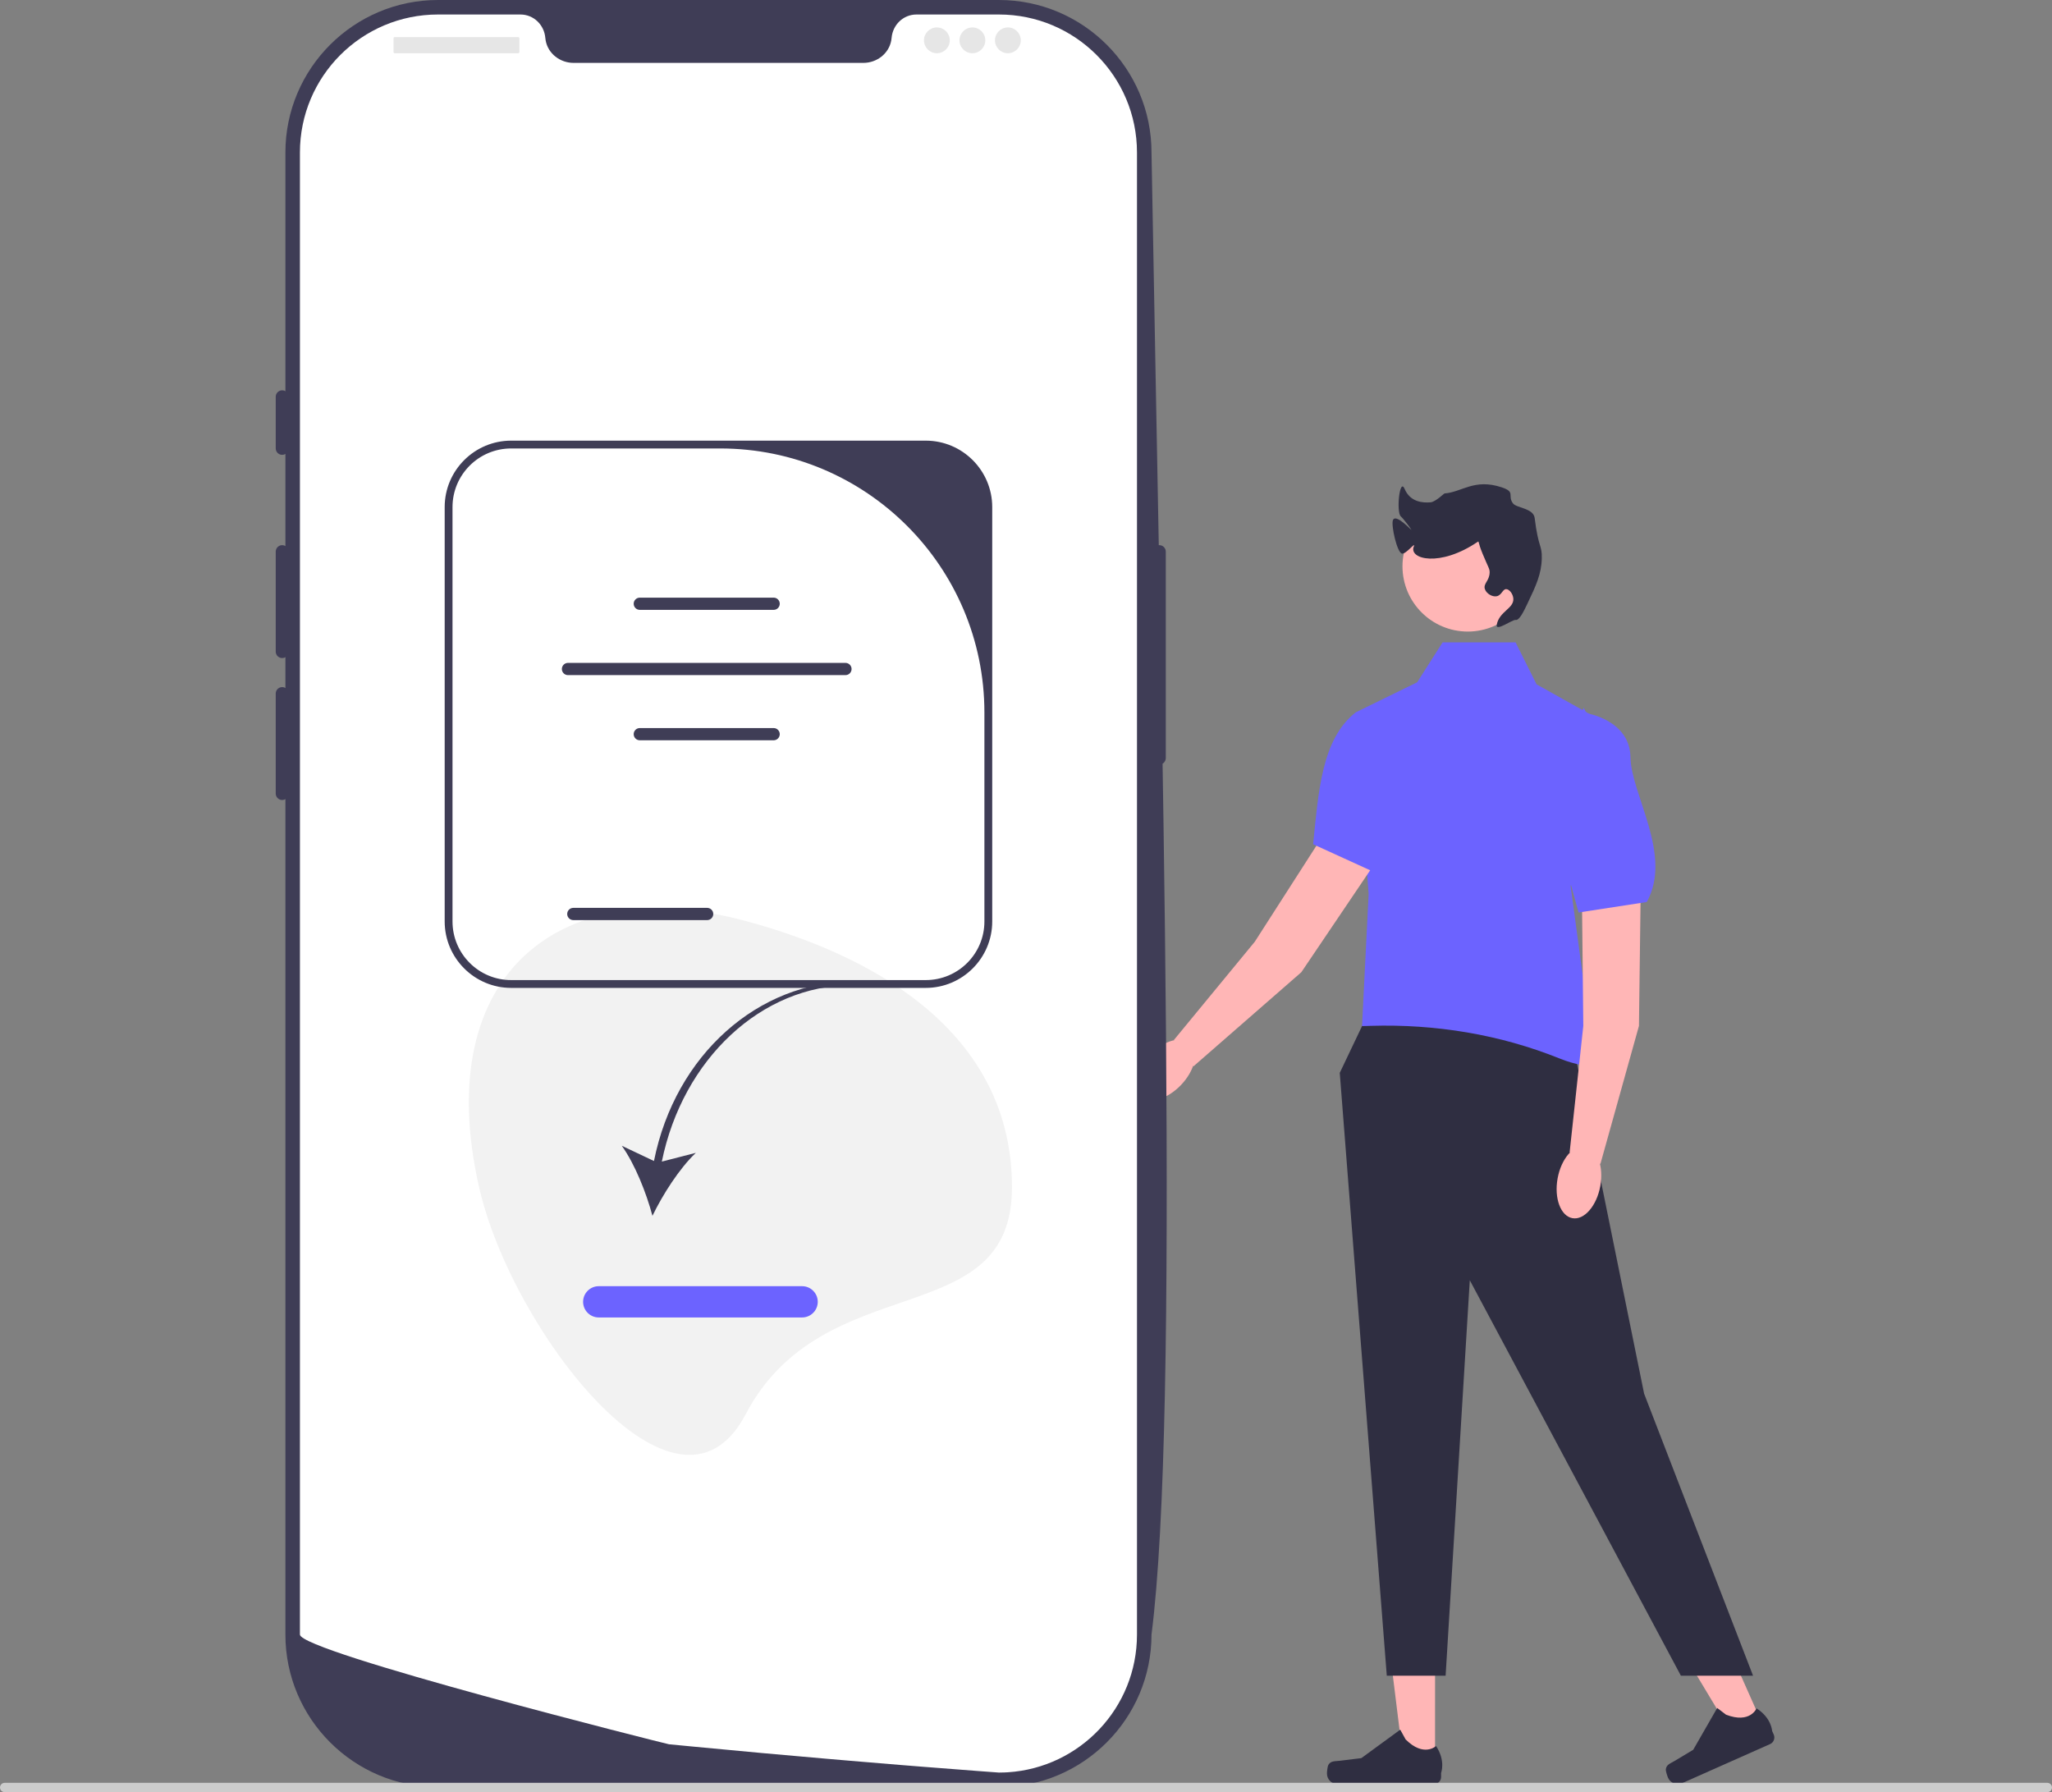 <?xml version="1.0" encoding="UTF-8"?> <svg xmlns="http://www.w3.org/2000/svg" width="505" height="441" viewBox="0 0 505 441" fill="none"><rect x="0" y="0" width="505" height="441" fill="#808080" stroke="none"/><g clip-path="url(#clip0_3_367)"><path d="M353.169 434.44L345.51 434.439L341.867 404.917L353.171 404.918L353.169 434.44Z" fill="#FFB6B6"></path><path d="M326.93 434.267C326.691 434.668 326.566 435.963 326.566 436.43C326.566 437.865 327.729 439.028 329.165 439.028H352.883C353.862 439.028 354.656 438.234 354.656 437.256V436.269C354.656 436.269 355.829 433.303 353.413 429.647C353.413 429.647 350.411 432.51 345.925 428.026L344.602 425.631L335.026 432.63L329.718 433.283C328.557 433.426 327.527 433.261 326.93 434.267Z" fill="#2F2E41"></path><path d="M434.016 424.866L427.017 427.974L411.688 402.477L422.017 397.889L434.016 424.866Z" fill="#FFB6B6"></path><path d="M409.969 435.36C409.914 435.823 410.326 437.058 410.515 437.485C411.099 438.796 412.635 439.386 413.947 438.803L435.619 429.174C436.514 428.776 436.917 427.729 436.519 426.835L436.118 425.933C436.118 425.933 435.984 422.746 432.291 420.387C432.291 420.387 430.711 424.221 424.789 421.946L422.607 420.294L416.702 430.578L412.117 433.329C411.114 433.931 410.106 434.199 409.969 435.36Z" fill="#2F2E41"></path><path d="M336.525 249.715L329.715 264.006L341.291 412.353H355.767L361.719 315.043L413.672 412.353H431.43L404.617 342.943L386.232 252.437L336.525 249.715Z" fill="#2F2E41"></path><path d="M372.984 158.07H355.028L348.443 168.396L333.59 175.496L336.819 220.027L335.199 252.497L337.419 252.432C353.265 251.97 369.103 254.546 383.809 260.463C387.581 261.981 391.536 262.828 394.941 261.978C394.941 261.978 393.649 256.814 392.357 255.524C391.066 254.233 390.42 253.166 391.066 252.409C391.712 251.651 393.003 251.006 391.712 249.715C390.42 248.424 390.42 246.798 390.42 246.798L386.545 218.091L394.295 177.432L378.15 168.397L372.984 158.07Z" fill="#6C63FF"></path><path d="M403.838 214.368L403.348 252.453L393.866 286.404L386.286 283.578L389.651 252.459L389.209 210.347L403.838 214.368Z" fill="#FFB6B6"></path><path d="M393.834 291.878C394.723 286.997 393.093 282.611 390.192 282.083C387.292 281.556 384.22 285.085 383.33 289.967C382.441 294.849 384.071 299.234 386.971 299.762C389.872 300.29 392.944 296.76 393.834 291.878Z" fill="#FFB6B6"></path><path d="M390.42 175.496C390.42 175.496 401.119 177.153 401.259 186.328C401.399 195.503 411.731 210.347 405.273 221.964L388.483 224.545L379.442 191.631L389.774 174.205" fill="#6C63FF"></path><path d="M341.586 207.661L320.265 239.232L293.696 262.414L288.911 255.895L308.812 231.725L331.565 196.277L341.586 207.661Z" fill="#FFB6B6"></path><path d="M290.663 266.973C294.087 263.379 295.132 258.819 292.997 256.787C290.862 254.756 286.356 256.022 282.932 259.615C279.508 263.209 278.463 267.769 280.597 269.8C282.732 271.832 287.239 270.566 290.663 266.973Z" fill="#FFB6B6"></path><path d="M351.713 167.806C351.713 167.806 359.748 175.058 354.827 182.805C349.906 190.552 350.393 208.628 338.616 214.798L323.162 207.748C324.463 195.021 325.223 181.825 333.676 175.274L351.882 166.373" fill="#6C63FF"></path><path d="M361.22 155.41C370.093 155.41 377.286 148.222 377.286 139.355C377.286 130.487 370.093 123.299 361.22 123.299C352.347 123.299 345.154 130.487 345.154 139.355C345.154 148.222 352.347 155.41 361.22 155.41Z" fill="#FFB6B6"></path><path d="M373.02 152.547C373.904 152.698 374.943 150.554 375.936 148.466C378.014 144.096 379.335 141.317 379.436 137.39C379.522 134.043 378.591 134.922 377.686 127.48C377.388 125.026 373.192 125.03 372.338 123.865C370.895 121.896 373.109 121.084 369.52 119.902C362.797 117.687 359.758 121.128 355.489 121.424C355.381 121.432 353.264 123.5 352.082 123.607C350.011 123.794 347.024 123.472 345.685 120.319C344.432 117.371 343.603 125.986 344.722 127.052C345.673 127.957 347.312 130.23 347.354 130.395C347.401 130.582 343.456 126.214 342.797 128.014C342.323 129.309 343.815 135.974 345.02 136.224C346.028 136.434 348.493 133.114 347.937 134.475C346.647 137.633 354.402 139.648 363.687 133.31C364.016 133.085 363.705 133.443 364.853 136.224C366.301 139.732 366.628 139.922 366.603 140.888C366.548 142.979 364.977 143.595 365.436 144.969C365.808 146.081 367.262 146.942 368.353 146.717C369.584 146.463 369.795 144.941 370.686 144.969C371.45 144.992 372.356 146.141 372.436 147.3C372.606 149.743 368.987 150.415 368.353 153.713C367.995 155.574 372.206 152.408 373.02 152.547Z" fill="#2F2E41"></path><path d="M245.837 439.759H107.789C87.084 439.759 70.238 422.924 70.238 402.232V37.527C70.238 16.835 87.084 0 107.789 0H245.837C266.542 0 283.387 16.835 283.387 37.527C285.957 183.981 290.339 347.987 283.387 402.232C283.387 422.924 266.542 439.759 245.837 439.759Z" fill="#3F3D56"></path><path d="M285.312 134.15C284.436 134.15 283.724 134.862 283.724 135.738V186.54C283.724 187.416 284.436 188.128 285.312 188.128C286.188 188.128 286.901 187.416 286.901 186.54V135.738C286.901 134.862 286.188 134.15 285.312 134.15Z" fill="#3F3D56"></path><path d="M279.813 37.527V402.225C279.813 420.236 265.786 434.969 248.049 436.112H248.041C247.779 436.128 247.517 436.144 247.247 436.152C246.779 436.175 246.31 436.183 245.833 436.183C245.833 436.183 244.086 436.056 240.893 435.818C237.668 435.58 232.974 435.223 227.12 434.754C225.365 434.62 223.514 434.469 221.56 434.31C217.668 433.992 213.395 433.643 208.812 433.246C206.985 433.095 205.094 432.929 203.164 432.762C193.299 431.913 182.251 430.921 170.598 429.793C168.628 429.611 166.643 429.42 164.641 429.222C164.117 429.166 73.813 406.48 73.813 402.225V37.527C73.813 18.77 89.023 3.569 107.793 3.569H128.079C131.319 3.569 133.925 6.093 134.203 9.324C134.226 9.538 134.25 9.752 134.29 9.967C134.878 13.213 137.856 15.476 141.161 15.476H212.465C215.77 15.476 218.748 13.213 219.336 9.967C219.376 9.752 219.399 9.538 219.423 9.324C219.701 6.093 222.307 3.569 225.547 3.569H245.833C264.602 3.569 279.813 18.77 279.813 37.527Z" fill="white"></path><path d="M69.444 96.048C68.568 96.048 67.856 96.76 67.856 97.636V110.337C67.856 111.212 68.568 111.924 69.444 111.924C70.32 111.924 71.033 111.212 71.033 110.337V97.636C71.033 96.76 70.32 96.048 69.444 96.048Z" fill="#3F3D56"></path><path d="M69.444 134.15C68.568 134.15 67.856 134.862 67.856 135.738V160.345C67.856 161.221 68.568 161.933 69.444 161.933C70.32 161.933 71.033 161.221 71.033 160.345V135.738C71.033 134.862 70.32 134.15 69.444 134.15Z" fill="#3F3D56"></path><path d="M69.444 169.077C68.568 169.077 67.856 169.789 67.856 170.665V195.272C67.856 196.148 68.568 196.86 69.444 196.86C70.32 196.86 71.033 196.148 71.033 195.272V170.665C71.033 169.789 70.32 169.077 69.444 169.077Z" fill="#3F3D56"></path><path d="M127.526 9.129H97.146C96.981 9.129 96.847 9.262 96.847 9.427V12.8C96.847 12.964 96.981 13.098 97.146 13.098H127.526C127.691 13.098 127.824 12.964 127.824 12.8V9.427C127.824 9.262 127.691 9.129 127.526 9.129Z" fill="#E6E6E6"></path><path d="M230.567 13.098C232.322 13.098 233.744 11.676 233.744 9.923C233.744 8.169 232.322 6.748 230.567 6.748C228.812 6.748 227.39 8.169 227.39 9.923C227.39 11.676 228.812 13.098 230.567 13.098Z" fill="#E6E6E6"></path><path d="M239.304 13.098C241.059 13.098 242.481 11.676 242.481 9.923C242.481 8.169 241.059 6.748 239.304 6.748C237.549 6.748 236.127 8.169 236.127 9.923C236.127 11.676 237.549 13.098 239.304 13.098Z" fill="#E6E6E6"></path><path d="M248.041 13.098C249.796 13.098 251.218 11.676 251.218 9.923C251.218 8.169 249.796 6.748 248.041 6.748C246.287 6.748 244.864 8.169 244.864 9.923C244.864 11.676 246.287 13.098 248.041 13.098Z" fill="#E6E6E6"></path><path d="M249.052 292.154C249.052 255.962 218.443 236.053 183.479 226.623C138.652 214.533 105.822 238.997 117.907 292.154C125.93 327.446 166.656 380.116 183.479 348.066C202.729 311.392 249.052 328.346 249.052 292.154Z" fill="#F2F2F2"></path><path d="M0 439.855C0 440.49 0.51 441 1.145 441H503.855C504.49 441 505 440.49 505 439.855C505 439.22 504.49 438.71 503.855 438.71H1.145C0.51 438.71 0 439.22 0 439.855Z" fill="#CCCCCC"></path><path d="M160.942 285.694L153.021 281.944C156.27 286.475 159.069 293.552 160.568 299.183C163.106 293.938 167.197 287.519 171.246 283.685L162.874 285.838C168.033 260.571 187.436 242.431 209.656 242.431L209.971 241.519C186.762 241.519 166.21 259.406 160.942 285.694Z" fill="#3F3D56"></path><path d="M197.401 324.193H147.351C145.228 324.193 143.501 322.467 143.501 320.345C143.501 318.224 145.228 316.498 147.351 316.498H197.401C199.524 316.498 201.251 318.224 201.251 320.345C201.251 322.467 199.524 324.193 197.401 324.193Z" fill="#6C63FF"></path><path d="M244.189 124.783V226.745C244.189 235.762 236.849 243.097 227.826 243.097H125.8C116.777 243.097 109.437 235.762 109.437 226.745V124.783C109.437 115.766 116.777 108.431 125.8 108.431H227.826C236.849 108.431 244.189 115.766 244.189 124.783ZM227.826 241.173C235.8 241.173 242.264 234.713 242.264 226.745V175.34C242.264 139.449 213.15 110.354 177.237 110.354H125.8C117.826 110.354 111.362 116.814 111.362 124.783V226.745C111.362 234.713 117.826 241.173 125.8 241.173H227.826Z" fill="#3F3D56"></path><path d="M190.394 150.073H157.457C156.626 150.073 155.951 149.398 155.951 148.568C155.951 147.738 156.626 147.063 157.457 147.063H190.394C191.225 147.063 191.9 147.738 191.9 148.568C191.9 149.398 191.225 150.073 190.394 150.073Z" fill="#3F3D56"></path><path d="M190.394 182.166H157.457C156.626 182.166 155.951 181.491 155.951 180.661C155.951 179.831 156.626 179.156 157.457 179.156H190.394C191.225 179.156 191.9 179.831 191.9 180.661C191.9 181.491 191.225 182.166 190.394 182.166Z" fill="#3F3D56"></path><path d="M174.032 226.413H141.094C140.264 226.413 139.588 225.738 139.588 224.908C139.588 224.078 140.264 223.403 141.094 223.403H174.032C174.862 223.403 175.537 224.078 175.537 224.908C175.537 225.738 174.862 226.413 174.032 226.413Z" fill="#3F3D56"></path><path d="M208.069 166.13H139.782C138.952 166.13 138.276 165.455 138.276 164.625C138.276 163.795 138.952 163.12 139.782 163.12H208.069C208.9 163.12 209.575 163.795 209.575 164.625C209.575 165.455 208.9 166.13 208.069 166.13Z" fill="#3F3D56"></path></g><defs><clipPath id="clip0_3_367"><rect width="505" height="441" fill="white"></rect></clipPath></defs></svg> 